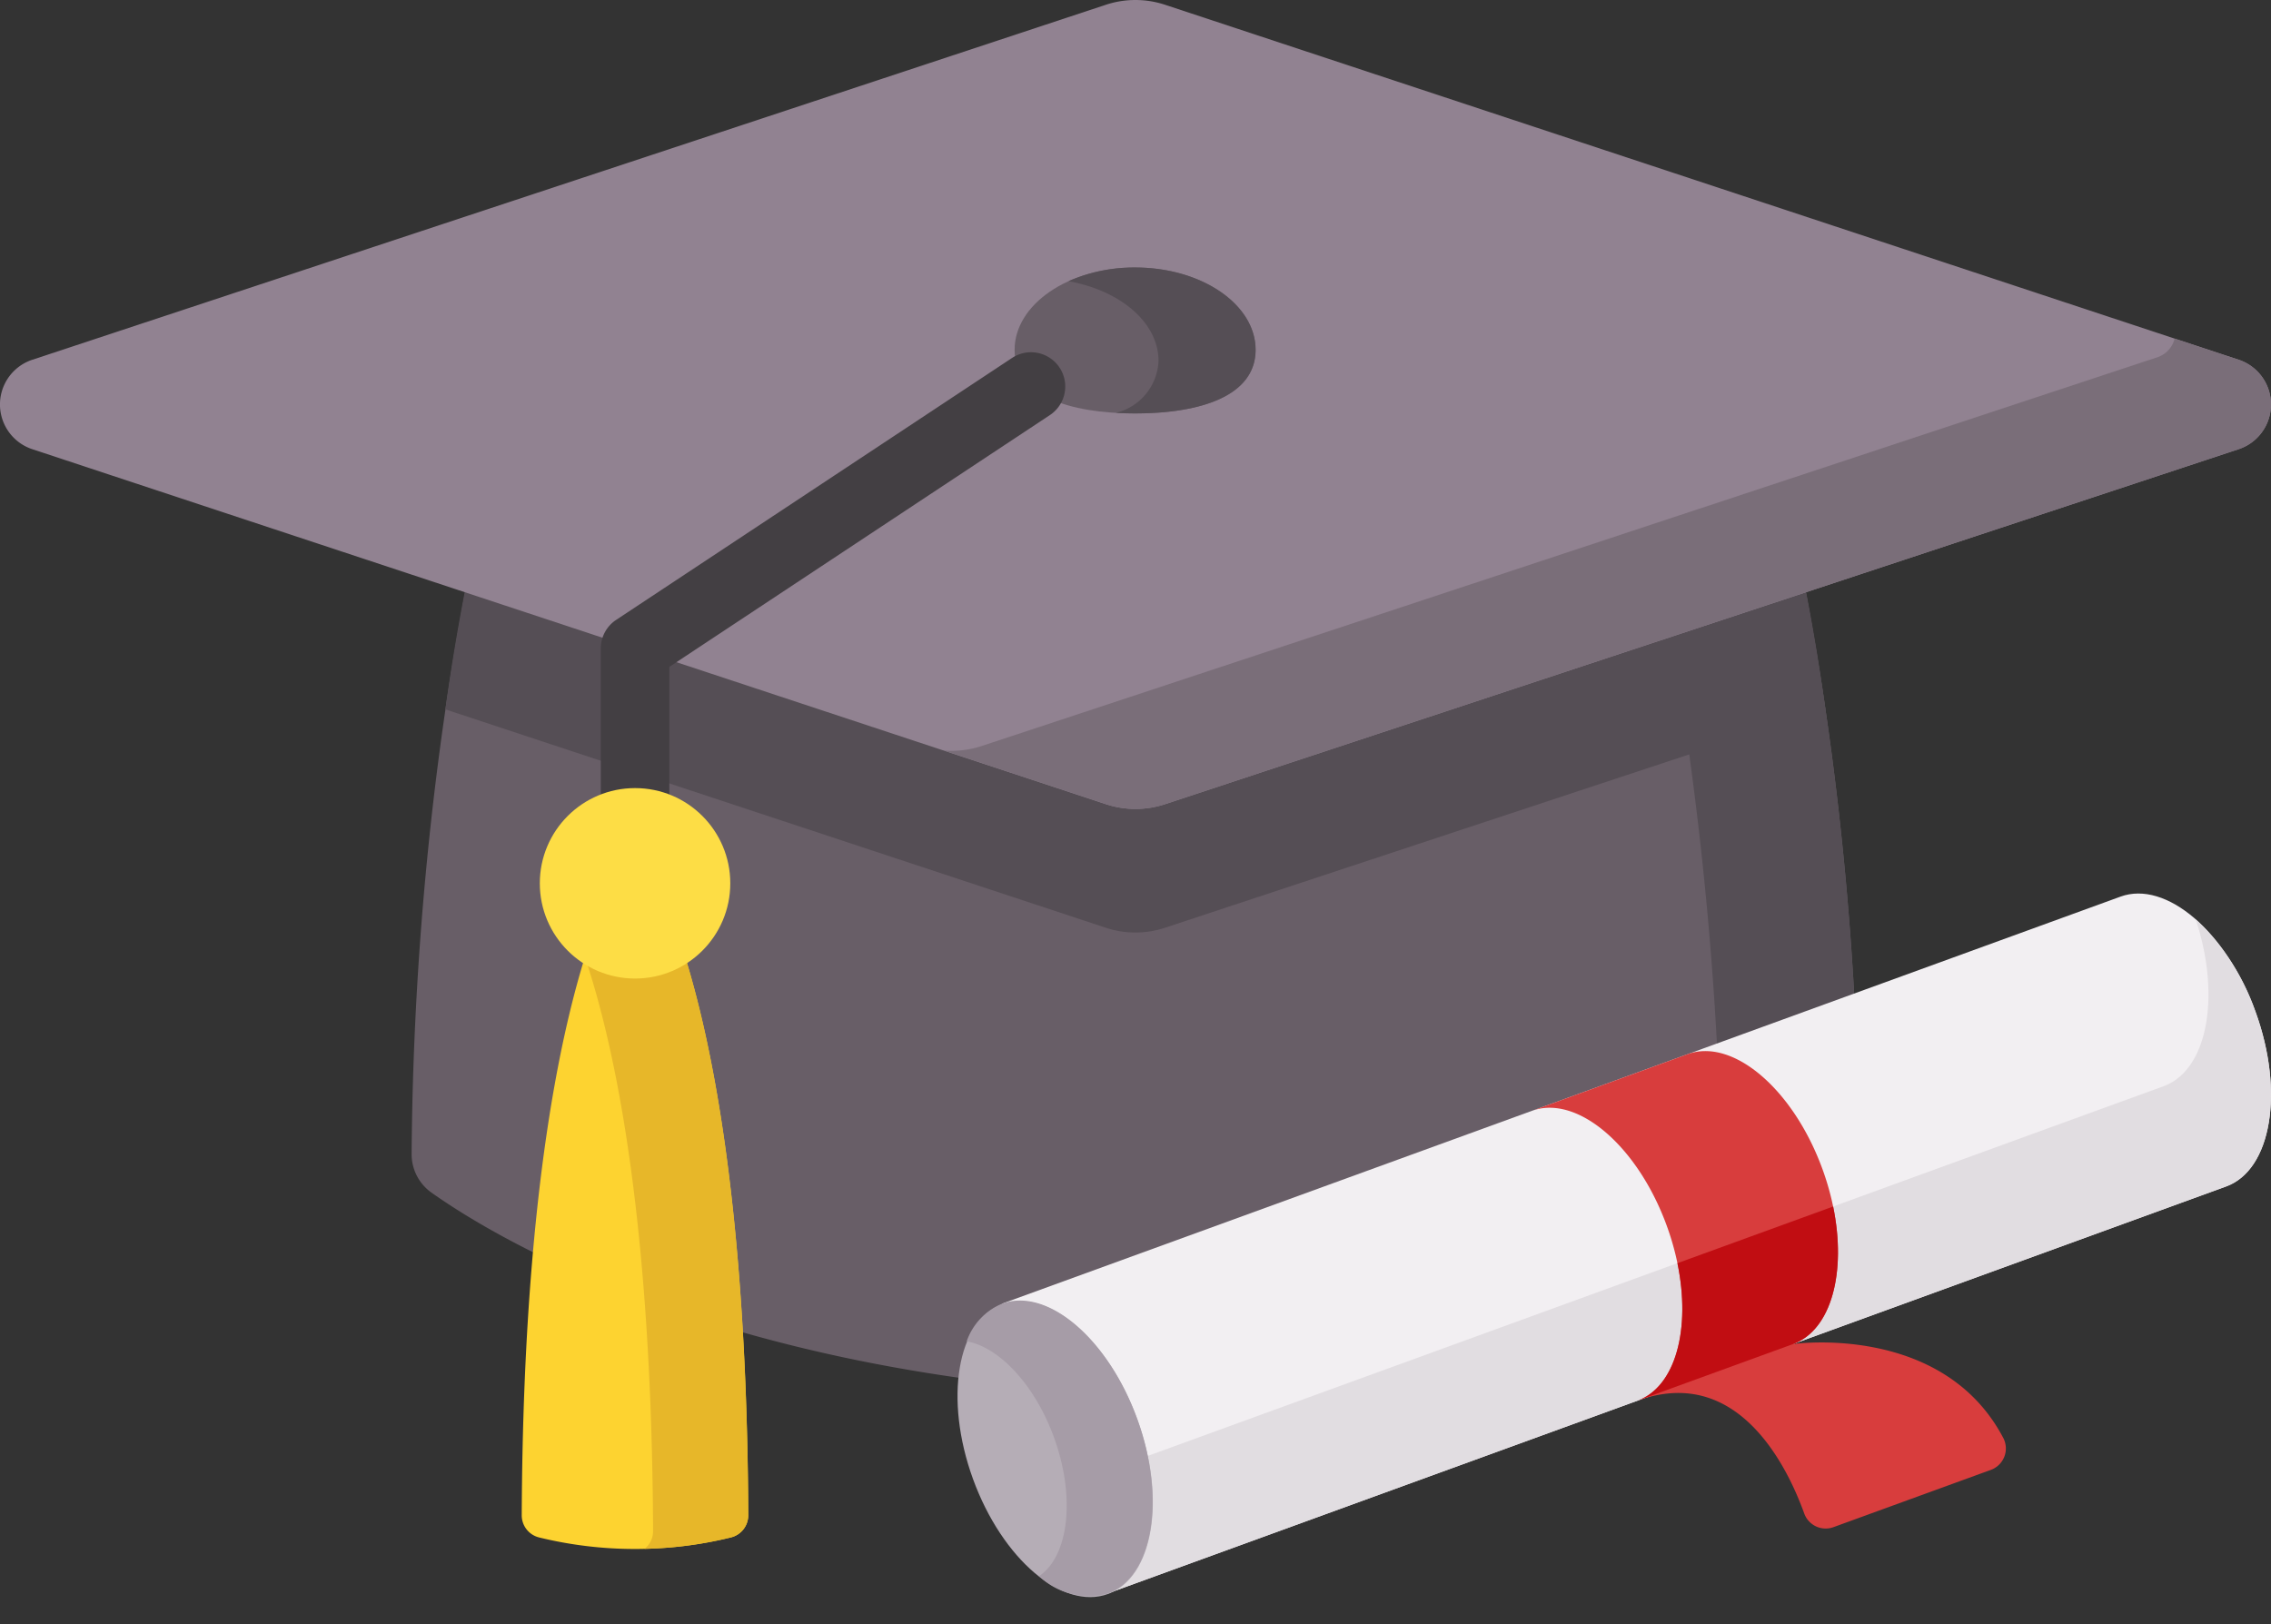 <svg xmlns="http://www.w3.org/2000/svg" width="114.653" height="82"><rect width="100%" height="100%" fill="#333333" stroke="none"/><g data-name="graduation-hat (1)"><g data-name="Group 12968"><g data-name="Group 12964"><path fill="#685e67" d="M89.588 22.856H25.063s-4.128 14.476-4.282 35.394a2.38 2.38 0 0 0 1 1.967c3.272 2.317 14.605 9.159 35.539 10.189 20.934-1.03 32.267-7.872 35.539-10.189a2.39 2.39 0 0 0 1.005-1.967c-.149-20.918-4.276-35.394-4.276-35.394" data-name="Path 20245"/><g fill="#554e55" data-name="Group 12963"><path d="M93.87 58.251a2.38 2.38 0 0 1-1 1.968 42 42 0 0 1-6.858 3.834 2.67 2.67 0 0 0 .927-2.062 177.2 177.2 0 0 0-4.436-39.134h7.084s4.128 14.475 4.283 35.394" data-name="Path 20246"/><path d="M92.158 35.818 58.814 46.845a4.75 4.75 0 0 1-2.985 0L22.485 35.818a111 111 0 0 1 2.575-12.962h64.528a111 111 0 0 1 2.57 12.962" data-name="Path 20247"/></g></g><path fill="#918291" d="M55.832.24 1.631 18.165a2.378 2.378 0 0 0 0 4.516l54.2 17.924a4.76 4.76 0 0 0 2.987 0l54.2-17.924a2.378 2.378 0 0 0 0-4.516L58.818.241A4.76 4.76 0 0 0 55.832.24" data-name="Path 20248"/><path fill="#7a6e79" d="m113.022 22.68-54.2 17.925a4.75 4.75 0 0 1-2.985 0l-8.187-2.708a4.9 4.9 0 0 0 1.928-.235l59.31-19.613a1.33 1.33 0 0 0 .9-.955l3.239 1.07a2.379 2.379 0 0 1-.005 4.516" data-name="Path 20249"/><g data-name="Group 12965"><path fill="#685e67" d="M63.391 17.666c0 2.3-2.724 3.208-6.084 3.208s-6.084-.911-6.084-3.208 2.724-4.159 6.084-4.159 6.084 1.862 6.084 4.159" data-name="Path 20250"/><path fill="#554e55" d="M63.389 17.666c0 2.3-2.724 3.209-6.086 3.209q-.495 0-.969-.028a2.824 2.824 0 0 0 2.155-2.623c0-1.935-1.931-3.56-4.547-4.026a8.2 8.2 0 0 1 3.361-.692c3.361 0 6.086 1.864 6.086 4.16" data-name="Path 20251"/></g><path fill="#433f43" d="M32.061 48.805a1.73 1.73 0 0 1-1.73-1.73V32.743a1.73 1.73 0 0 1 .775-1.443l19.989-13.227a1.73 1.73 0 1 1 1.909 2.886L33.791 33.673v13.4a1.73 1.73 0 0 1-1.73 1.732" data-name="Path 20252"/><g data-name="Group 12966"><path fill="#fdd330" d="M30.84 44.839c-1.655 3.566-4.416 12.389-4.5 31.667a1.15 1.15 0 0 0 .867 1.121 20.4 20.4 0 0 0 9.7 0 1.15 1.15 0 0 0 .867-1.121c-.08-19.278-2.84-28.1-4.5-31.667Z" data-name="Path 20253"/><path fill="#e7b729" d="M37.778 76.505a1.15 1.15 0 0 1-.865 1.119 19.5 19.5 0 0 1-4.369.579 1.14 1.14 0 0 0 .427-.9c-.064-15.562-1.875-24.312-3.442-28.981a28 28 0 0 1 1.31-3.488h2.443c1.656 3.571 4.418 12.394 4.496 31.671" data-name="Path 20254"/></g><g data-name="Group 12967" transform="translate(27.253 39.793)"><circle cx="4.808" cy="4.808" r="4.808" fill="#fddd45" data-name="Ellipse 39"/></g></g><g data-name="Group 12973"><g data-name="Group 12972"><g data-name="Group 12971"><g data-name="Group 12969"><path fill="#f2eff2" d="M112.385 59.908c2.291-.834 2.956-4.786 1.485-8.828s-4.521-6.642-6.812-5.808L50.595 65.823l5.327 14.636Z" data-name="Path 20255"/><path fill="#e1dde1" d="M113.869 51.08c1.471 4.043.808 7.994-1.483 8.828L55.922 80.459l-2-5.482 55.306-20.13c2.216-.806 2.909-4.525 1.626-8.421a11.5 11.5 0 0 1 3.015 4.654" data-name="Path 20256"/></g><g data-name="Group 12970" transform="translate(46.46 64.34)"><ellipse cx="4.415" cy="7.787" fill="#b5adb6" data-name="Ellipse 40" rx="4.415" ry="7.787" transform="rotate(-19.993 8.567 1.51)"/><path fill="#a69ca7" d="M9.462 16.119a3.66 3.66 0 0 1-3.465-.874c1.5-1.015 1.855-3.979.754-7.006-.966-2.658-2.761-4.554-4.406-4.854a3.18 3.18 0 0 1 1.79-1.9C6.426.65 9.478 3.25 10.947 7.292s.808 7.994-1.485 8.827" data-name="Path 20257"/></g></g></g><path fill="#d83d3d" d="M82.665 70.725c2.291-.834 2.956-4.786 1.485-8.828s-4.521-6.642-6.812-5.808l7.86-2.861c2.291-.834 5.341 1.766 6.812 5.808s.806 7.994-1.485 8.828c0 0 7.548-1.086 10.614 4.745a1.15 1.15 0 0 1-.633 1.61l-7.94 2.89a1.15 1.15 0 0 1-1.478-.689c-.85-2.355-3.345-7.543-8.423-5.695" data-name="Path 20258"/><path fill="#c10d12" d="M92.547 60.92c.684 3.323-.092 6.242-2.021 6.944l-7.86 2.861c1.931-.7 2.708-3.622 2.021-6.944Z" data-name="Path 20259"/></g></g></svg>